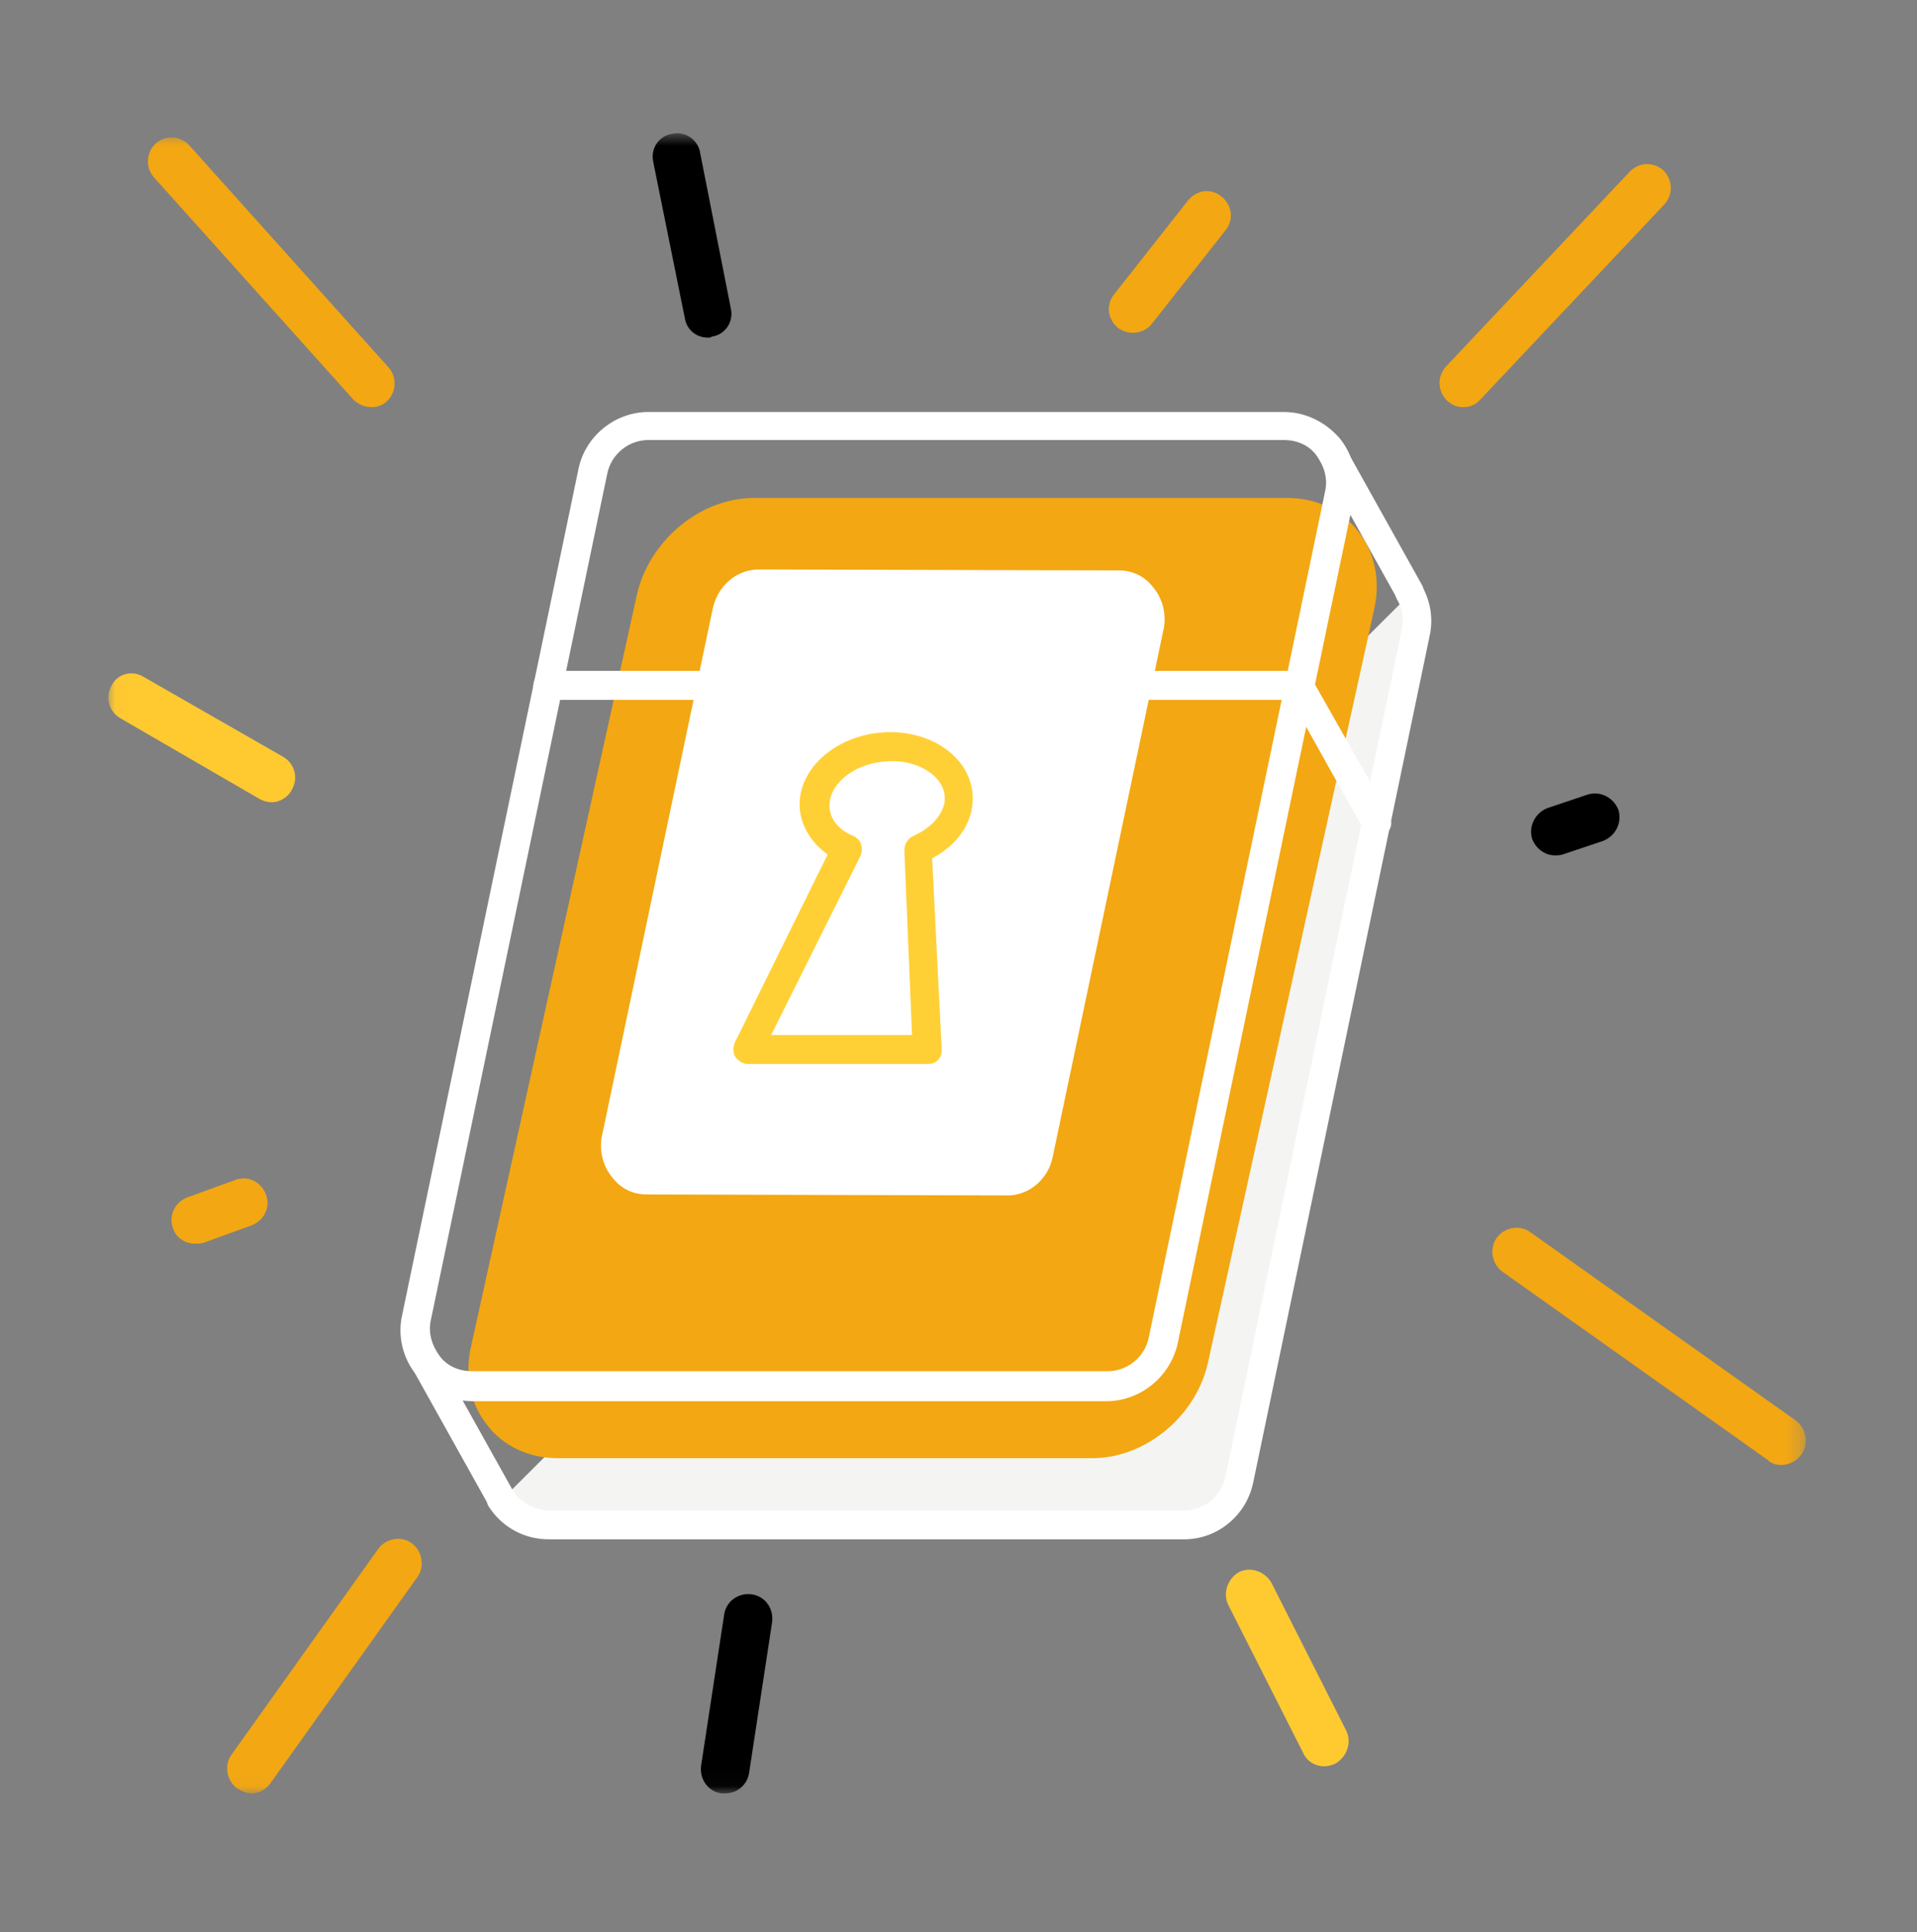 <svg width="125" height="126" viewBox="0 0 125 126" fill="none" xmlns="http://www.w3.org/2000/svg">
<rect x="0" y="0" width="125" height="126" fill="#808080" stroke="none"/>
<mask id="mask0_46_361" style="mask-type:luminance" maskUnits="userSpaceOnUse" x="7" y="8" width="111" height="109">
<path d="M117.719 8.663H7.031V116.96H117.719V8.663Z" fill="white"/>
</mask>
<g mask="url(#mask0_46_361)">
<path d="M32.719 97.808C33.407 98.816 34.469 99.445 35.782 99.445H77.219C78.969 99.445 80.469 98.186 80.844 96.484L92.344 41.297C92.532 40.352 92.344 39.469 91.969 38.714" fill="#F4F4F2"/>
<path d="M77.22 100.39H35.782C34.22 100.39 32.782 99.635 31.907 98.311C31.595 97.871 31.72 97.303 32.157 96.989C32.595 96.674 33.157 96.799 33.47 97.24C33.97 97.996 34.845 98.501 35.782 98.501H77.22C78.532 98.501 79.657 97.555 79.907 96.296L91.407 41.044C91.532 40.351 91.469 39.721 91.094 39.091C90.844 38.65 90.969 38.083 91.469 37.831C91.907 37.579 92.469 37.705 92.719 38.209C93.282 39.217 93.469 40.351 93.219 41.485L81.719 96.674C81.282 98.816 79.407 100.39 77.22 100.39Z" fill="white"/>
<path d="M71.22 92.894H36.345C33.845 92.894 32.282 90.814 32.845 88.294L43.657 39.281C44.22 36.761 46.72 34.681 49.157 34.681H83.969C86.469 34.681 88.032 36.761 87.469 39.281L76.657 88.294C76.157 90.877 73.657 92.894 71.22 92.894Z" fill="#F3A712"/>
<path d="M71.22 95.099H36.345C34.532 95.099 32.845 94.343 31.782 92.957C30.657 91.57 30.282 89.68 30.72 87.79L41.532 38.776C42.345 35.248 45.657 32.477 49.157 32.477H83.969C85.782 32.477 87.469 33.233 88.532 34.618C89.657 36.005 90.033 37.895 89.595 39.785L78.782 88.799C78.032 92.326 74.72 95.099 71.22 95.099ZM49.22 36.886C47.782 36.886 46.157 38.209 45.845 39.785L35.032 88.799C34.907 89.365 34.97 89.933 35.22 90.248C35.532 90.626 35.97 90.689 36.345 90.689H71.157C72.595 90.689 74.22 89.365 74.532 87.79L85.345 38.776C85.469 38.209 85.407 37.642 85.157 37.328C84.844 36.95 84.407 36.886 84.032 36.886H49.22Z" fill="#F3A712"/>
<path d="M72.157 91.382H30.782C29.407 91.382 28.095 90.751 27.157 89.68C26.282 88.609 25.907 87.16 26.22 85.775L37.72 30.587C38.157 28.445 40.095 26.869 42.282 26.869H83.719C85.094 26.869 86.407 27.5 87.344 28.57C88.219 29.642 88.594 31.09 88.282 32.477L76.782 87.665C76.282 89.806 74.345 91.382 72.157 91.382ZM42.282 28.697C40.97 28.697 39.845 29.642 39.595 30.901L28.095 86.09C27.907 86.909 28.157 87.728 28.657 88.421C29.157 89.114 29.97 89.428 30.782 89.428H72.22C73.532 89.428 74.657 88.484 74.907 87.224L86.407 32.035C86.594 31.216 86.344 30.398 85.844 29.704C85.344 29.012 84.532 28.697 83.719 28.697H42.282Z" fill="white"/>
<path d="M42.22 76.954L65.72 77.017C66.72 77.017 67.595 76.261 67.782 75.191L74.97 40.981C75.282 39.532 74.282 38.209 72.97 38.209L49.47 38.147C48.47 38.147 47.595 38.903 47.407 39.974L40.22 74.183C39.907 75.569 40.845 76.954 42.22 76.954Z" fill="white"/>
<path d="M65.719 77.963L42.157 77.9C41.282 77.9 40.469 77.522 39.907 76.766C39.282 76.01 39.032 74.939 39.282 73.93L46.469 39.721C46.782 38.209 48.032 37.139 49.469 37.139L72.969 37.202C73.844 37.202 74.657 37.58 75.219 38.336C75.844 39.092 76.094 40.163 75.844 41.17L68.657 75.379C68.407 76.829 67.157 77.963 65.719 77.963ZM42.219 76.01L65.719 76.073C66.282 76.073 66.782 75.632 66.907 75.001L74.094 40.792C74.219 40.352 74.094 39.91 73.844 39.532C73.719 39.407 73.469 39.092 73.032 39.092L49.532 39.029C48.969 39.029 48.469 39.469 48.344 40.099L41.157 74.308C41.032 74.749 41.157 75.191 41.407 75.569C41.532 75.695 41.782 76.01 42.219 76.01Z" fill="white"/>
<path d="M91.906 39.532C91.594 39.532 91.281 39.343 91.094 39.029L86.031 29.956C85.781 29.515 85.969 28.948 86.406 28.697C86.844 28.445 87.406 28.57 87.656 29.075L92.719 38.147C92.969 38.587 92.781 39.154 92.344 39.407C92.219 39.532 92.031 39.532 91.906 39.532Z" fill="white"/>
<path d="M89.719 54.589C89.406 54.589 89.094 54.4 88.906 54.085L83.906 45.139C83.656 44.698 83.781 44.131 84.281 43.879C84.719 43.627 85.281 43.753 85.531 44.257L90.594 53.203C90.844 53.644 90.719 54.211 90.219 54.463C90.094 54.526 89.906 54.589 89.719 54.589Z" fill="white"/>
<path d="M32.719 98.752C32.406 98.752 32.094 98.564 31.906 98.249L26.844 89.177C26.594 88.736 26.781 88.168 27.219 87.916C27.656 87.665 28.219 87.853 28.469 88.294L33.531 97.367C33.781 97.808 33.594 98.374 33.156 98.626C33.031 98.689 32.906 98.752 32.719 98.752Z" fill="white"/>
<path d="M84.719 45.643H35.718C35.218 45.643 34.781 45.202 34.781 44.698C34.781 44.194 35.218 43.753 35.718 43.753H84.719C85.219 43.753 85.656 44.194 85.656 44.698C85.656 45.202 85.219 45.643 84.719 45.643Z" fill="white"/>
<path d="M72.157 45.643H47.97C47.47 45.643 47.032 45.202 47.032 44.698C47.032 44.194 47.47 43.753 47.97 43.753H72.22C72.72 43.753 73.157 44.194 73.157 44.698C73.157 45.202 72.72 45.643 72.157 45.643Z" fill="white"/>
<path d="M60.469 69.394H48.782C48.469 69.394 48.157 69.206 47.969 68.954C47.782 68.701 47.782 68.323 47.907 68.008L53.969 55.724C52.969 55.031 52.282 53.959 52.157 52.825C51.907 50.368 54.219 48.1 57.344 47.785C60.469 47.471 63.157 49.234 63.407 51.691C63.594 53.392 62.594 55.031 60.782 55.975L61.407 68.45C61.407 68.701 61.344 68.954 61.157 69.142C60.969 69.332 60.719 69.394 60.469 69.394ZM50.282 67.504H59.469L58.969 55.471C58.969 55.093 59.157 54.715 59.532 54.526C60.844 53.959 61.719 52.889 61.594 51.88C61.469 50.495 59.594 49.423 57.594 49.675C55.532 49.864 53.969 51.251 54.094 52.7C54.157 53.456 54.719 54.148 55.657 54.526C55.907 54.653 56.094 54.842 56.157 55.093C56.219 55.346 56.219 55.597 56.094 55.849L50.282 67.504Z" fill="#FFD036"/>
<path d="M95.407 26.555C95.032 26.555 94.657 26.428 94.344 26.113C93.719 25.483 93.719 24.538 94.282 23.909L106.282 11.182C106.907 10.553 107.845 10.553 108.47 11.12C109.095 11.749 109.095 12.694 108.532 13.325L96.532 26.05C96.219 26.428 95.782 26.555 95.407 26.555Z" fill="#F3A712"/>
<path d="M116.156 95.54C115.844 95.54 115.531 95.477 115.281 95.225L97.969 82.939C97.281 82.436 97.094 81.427 97.594 80.734C98.094 80.041 99.094 79.853 99.781 80.356L117.094 92.641C117.781 93.145 117.969 94.153 117.469 94.847C117.156 95.287 116.656 95.54 116.156 95.54Z" fill="#F3A712"/>
<path d="M16.407 116.96C16.094 116.96 15.782 116.834 15.469 116.645C14.782 116.141 14.594 115.133 15.094 114.44L24.657 101.021C25.157 100.328 26.157 100.139 26.844 100.643C27.532 101.147 27.719 102.155 27.219 102.848L17.657 116.267C17.344 116.708 16.907 116.96 16.407 116.96Z" fill="#F3A712"/>
<path d="M24.22 26.555C23.782 26.555 23.345 26.366 23.032 26.05L10.032 11.56C9.47 10.931 9.532 9.922 10.157 9.355C10.782 8.789 11.782 8.851 12.345 9.482L25.345 23.971C25.907 24.602 25.845 25.61 25.22 26.177C24.97 26.428 24.595 26.555 24.22 26.555Z" fill="#F3A712"/>
<path d="M46.157 22.018C45.407 22.018 44.782 21.515 44.657 20.759L42.594 10.553C42.407 9.671 42.969 8.851 43.844 8.726C44.657 8.537 45.532 9.104 45.657 9.986L47.657 20.128C47.844 21.011 47.282 21.829 46.407 21.956C46.344 22.018 46.282 22.018 46.157 22.018Z" fill="black"/>
<path d="M73.844 21.703C73.531 21.703 73.156 21.578 72.906 21.389C72.219 20.822 72.094 19.877 72.656 19.183L77.469 13.072C78.031 12.38 78.969 12.254 79.656 12.82C80.344 13.387 80.469 14.332 79.906 15.025L75.094 21.137C74.781 21.515 74.344 21.703 73.844 21.703Z" fill="#F3A712"/>
<path d="M86.344 115.195C85.781 115.195 85.219 114.88 84.969 114.313L80.094 104.674C79.719 103.918 80.031 102.973 80.781 102.532C81.531 102.154 82.469 102.469 82.906 103.225L87.781 112.864C88.156 113.62 87.844 114.565 87.094 115.006C86.844 115.132 86.594 115.195 86.344 115.195Z" fill="#FFC930"/>
<path d="M101.407 55.786C100.72 55.786 100.157 55.346 99.907 54.715C99.657 53.897 100.095 53.014 100.907 52.7L103.532 51.818C104.345 51.566 105.22 52.007 105.532 52.825C105.782 53.645 105.345 54.526 104.532 54.842L101.907 55.724C101.72 55.786 101.532 55.786 101.407 55.786Z" fill="black"/>
<path d="M17.719 52.322C17.469 52.322 17.219 52.258 16.969 52.133L7.844 46.84C7.094 46.4 6.844 45.455 7.282 44.699C7.657 43.943 8.594 43.691 9.344 44.132L18.469 49.361C19.219 49.801 19.469 50.746 19.032 51.502C18.782 52.007 18.219 52.322 17.719 52.322Z" fill="#FFC930"/>
<path d="M12.719 81.112C12.094 81.112 11.469 80.734 11.281 80.105C10.969 79.285 11.406 78.403 12.219 78.088L15.344 76.954C16.157 76.639 17.032 77.081 17.344 77.9C17.657 78.719 17.219 79.6 16.407 79.915L13.281 81.049C13.094 81.112 12.906 81.112 12.719 81.112Z" fill="#F3A712"/>
<path d="M47.281 116.96C47.219 116.96 47.094 116.96 47.031 116.96C46.156 116.834 45.594 116.014 45.719 115.132L47.219 105.305C47.344 104.423 48.156 103.855 49.031 103.981C49.906 104.107 50.469 104.927 50.344 105.809L48.844 115.636C48.719 116.392 48.094 116.96 47.281 116.96Z" fill="black"/>
</g>
</svg>
